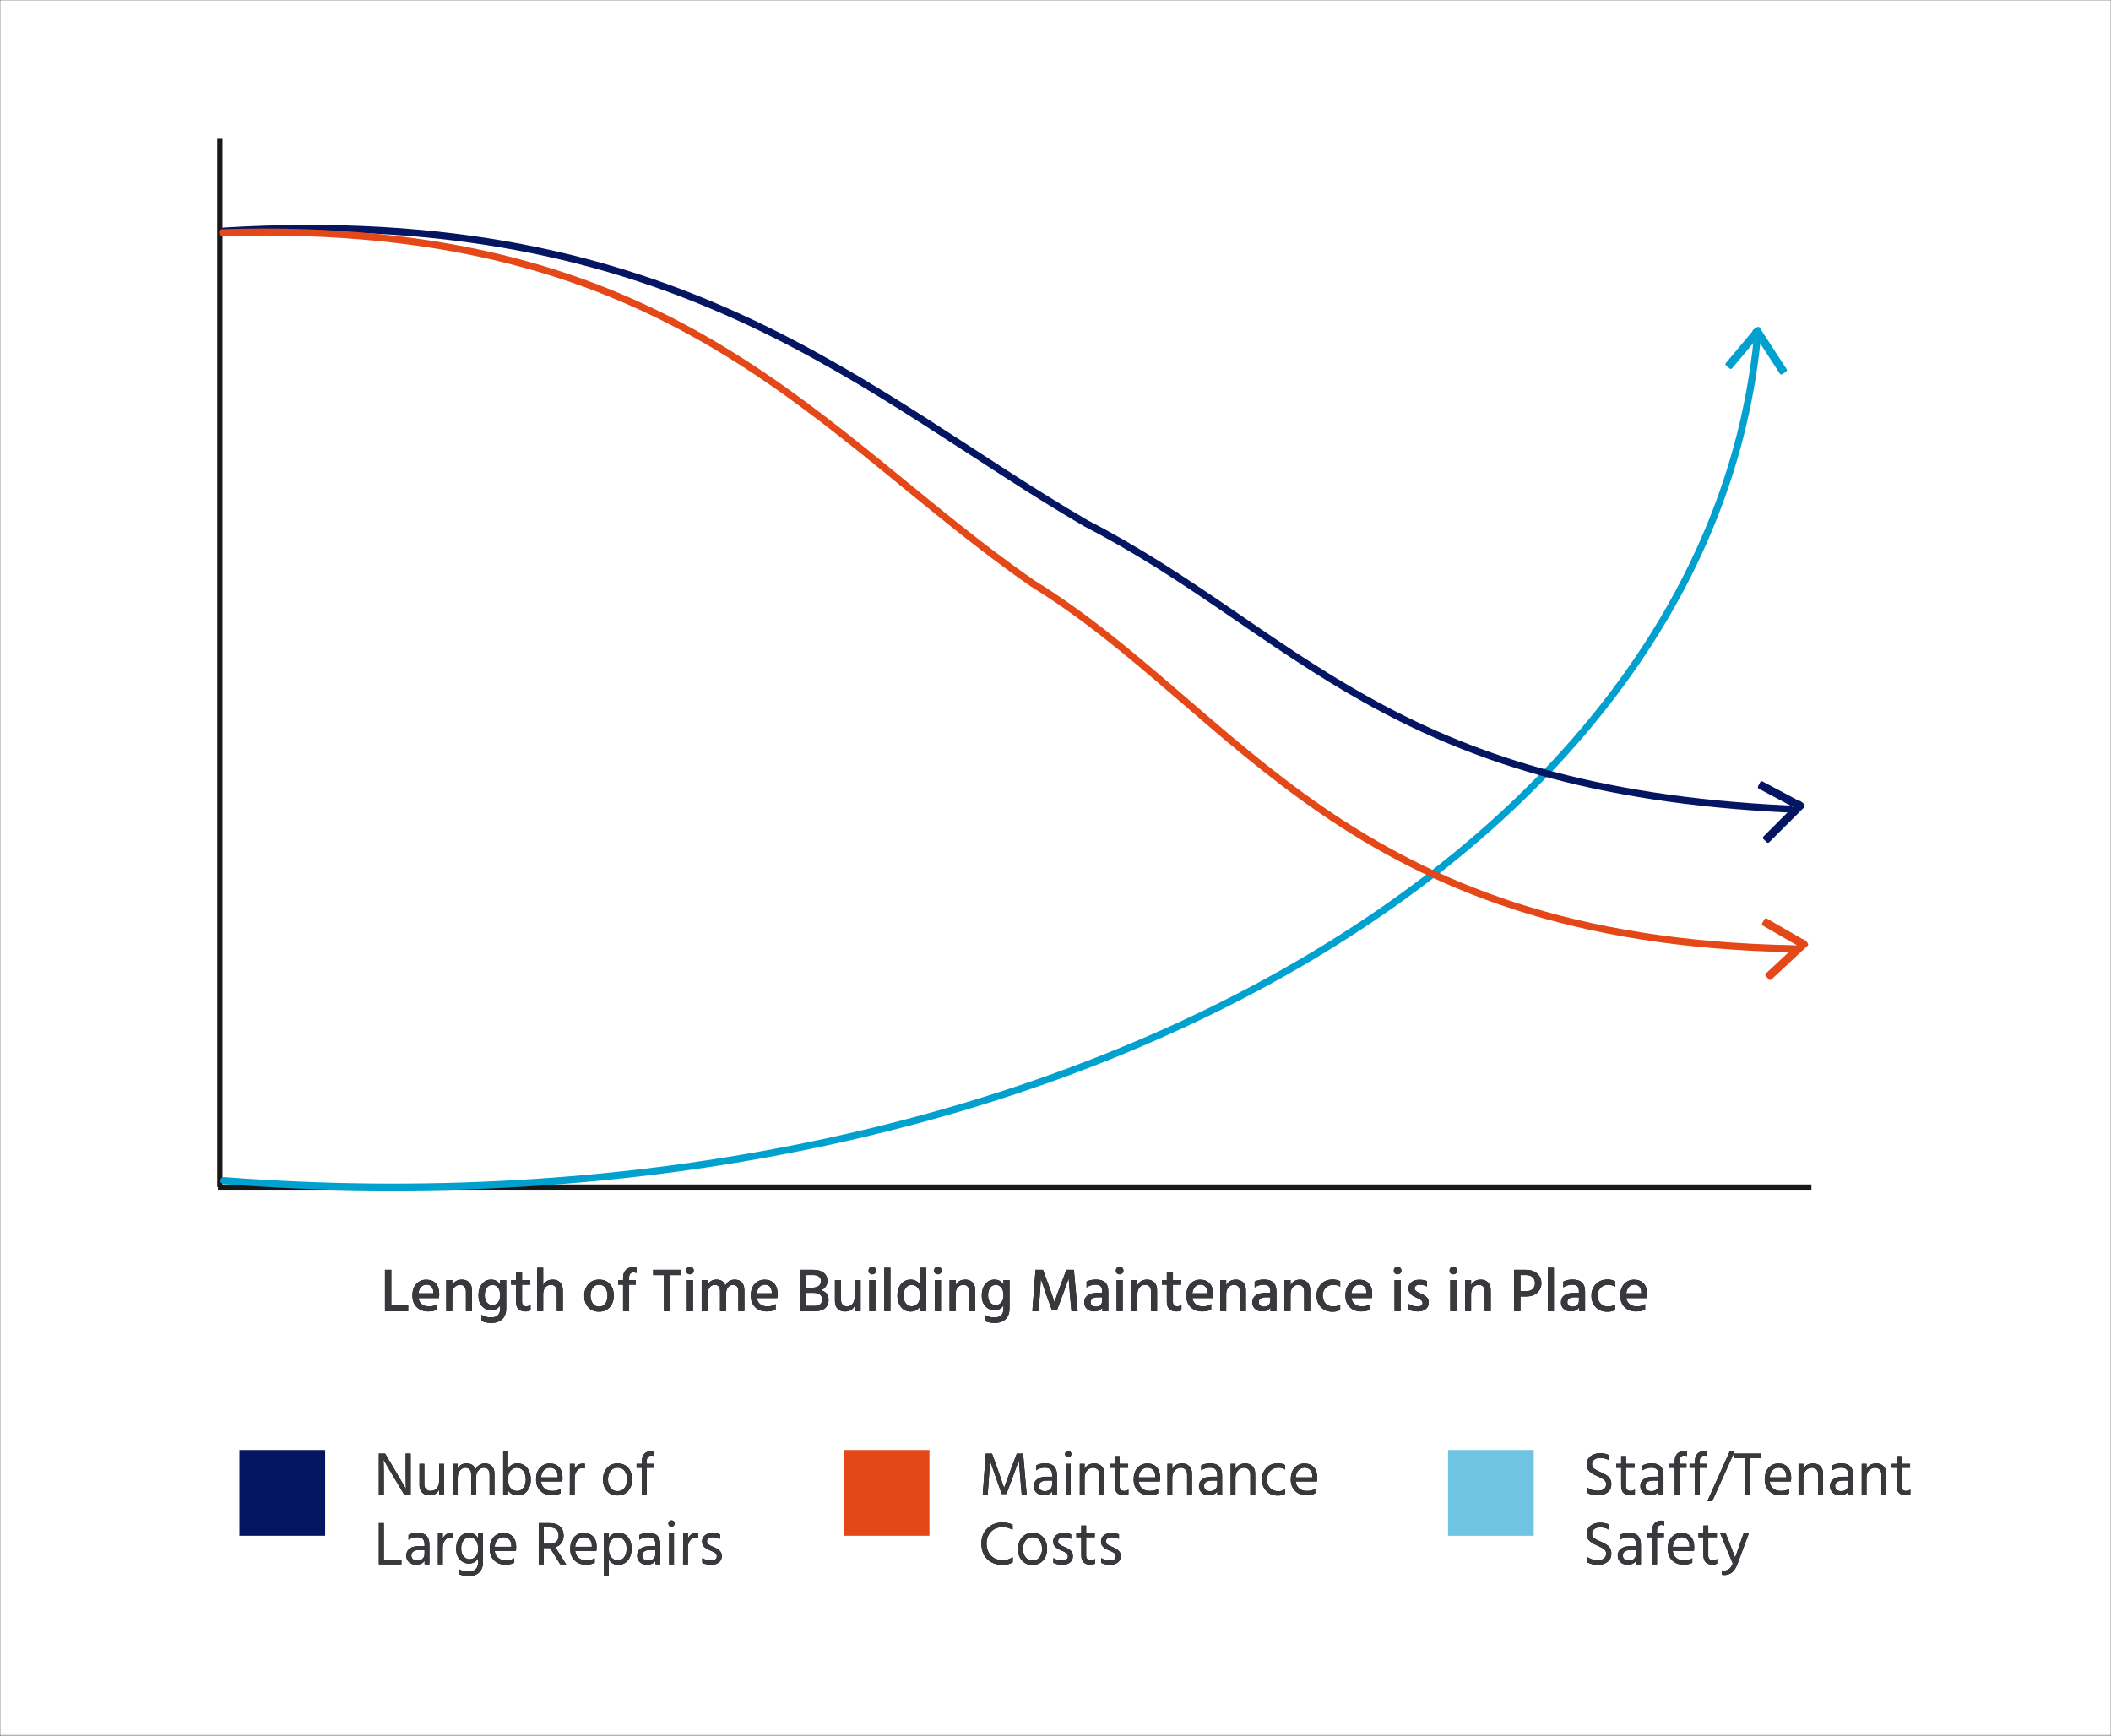 <?xml version="1.0" encoding="UTF-8"?> <svg xmlns="http://www.w3.org/2000/svg" xmlns:xlink="http://www.w3.org/1999/xlink" width="1200px" height="987px" viewBox="0 0 1200 987" version="1.1"><rect x="0" y="0" width="1200" height="987" fill="#333333" stroke="none"/><title>Benefits-of-Building-Maintenance</title><defs><rect id="path-1" x="0" y="0" width="1200" height="986.816"></rect><path d="M13.516,25.275 L13.516,22.105 L3.907,22.105 L3.907,1.8 L0.321,1.8 L0.321,25.275 L13.516,25.275 Z M24.901,25.449 C27.037,25.449 28.754,25.077 30.054,24.334 L30.054,24.334 L30.054,21.269 C28.801,22.152 27.234,22.593 25.354,22.593 C23.729,22.593 22.383,22.186 21.315,21.374 C20.248,20.561 19.598,19.388 19.366,17.856 L19.366,17.856 L30.959,17.856 C31.099,17.067 31.168,16.312 31.168,15.592 C31.168,12.945 30.507,10.919 29.184,9.514 C27.861,8.11 26.073,7.407 23.822,7.407 C21.524,7.407 19.632,8.214 18.147,9.828 C16.661,11.442 15.919,13.665 15.919,16.498 C15.919,19.168 16.731,21.327 18.356,22.976 C19.981,24.624 22.162,25.449 24.901,25.449 Z M27.861,15.174 L19.331,15.174 C19.54,13.572 20.062,12.347 20.897,11.5 C21.733,10.652 22.731,10.228 23.892,10.228 C25.145,10.228 26.108,10.617 26.781,11.395 C27.454,12.173 27.814,13.224 27.861,14.547 L27.861,14.547 L27.861,15.174 Z M38.584,25.275 L38.584,15.697 C38.584,14.002 39.013,12.684 39.872,11.744 C40.731,10.803 41.764,10.333 42.971,10.333 C43.992,10.333 44.81,10.658 45.425,11.308 C46.041,11.958 46.348,12.899 46.348,14.129 L46.348,14.129 L46.348,25.275 L49.76,25.275 L49.76,13.328 C49.76,11.494 49.249,10.043 48.228,8.975 C47.207,7.907 45.826,7.373 44.085,7.373 C41.462,7.373 39.629,8.464 38.584,10.646 L38.584,10.646 L38.584,7.616 L35.172,7.616 L35.172,25.275 L38.584,25.275 Z M60.971,31.996 C63.385,31.996 65.364,31.306 66.907,29.924 C68.451,28.543 69.222,26.494 69.222,23.777 L69.222,23.777 L69.222,7.616 L65.81,7.616 L65.81,10.368 C64.743,8.371 63.037,7.373 60.692,7.373 C58.511,7.373 56.758,8.214 55.435,9.898 C54.112,11.581 53.451,13.723 53.451,16.324 C53.451,19.017 54.159,21.101 55.574,22.575 C56.99,24.05 58.696,24.787 60.692,24.787 C62.967,24.787 64.673,23.835 65.81,21.931 L65.81,21.931 L65.81,23.742 C65.81,27.155 64.081,28.862 60.623,28.862 C58.511,28.862 56.712,28.374 55.226,27.399 L55.226,27.399 L55.226,30.847 C56.781,31.613 58.696,31.996 60.971,31.996 Z M61.319,21.861 C60.159,21.861 59.155,21.385 58.307,20.433 C57.46,19.481 57.037,18.088 57.037,16.254 C57.037,14.489 57.431,13.067 58.22,11.987 C59.01,10.908 60.089,10.368 61.458,10.368 C62.665,10.368 63.692,10.867 64.54,11.865 C65.387,12.864 65.81,14.408 65.81,16.498 C65.81,18.193 65.364,19.51 64.47,20.451 C63.576,21.391 62.526,21.861 61.319,21.861 Z M80.259,25.449 C81.373,25.449 82.313,25.24 83.079,24.822 L83.079,24.822 L83.079,21.757 C82.429,22.268 81.629,22.523 80.677,22.523 C79.052,22.523 78.24,21.676 78.24,19.981 L78.24,19.981 L78.24,10.263 L82.87,10.263 L82.87,7.616 L78.24,7.616 L78.24,3.298 L74.793,3.298 L74.793,7.616 L72.042,7.616 L72.042,10.263 L74.793,10.263 L74.793,19.911 C74.793,23.603 76.615,25.449 80.259,25.449 Z M90.251,25.275 L90.251,15.697 C90.251,13.886 90.698,12.539 91.592,11.656 C92.485,10.774 93.513,10.333 94.673,10.333 C95.671,10.333 96.478,10.664 97.093,11.326 C97.708,11.987 98.015,12.922 98.015,14.129 L98.015,14.129 L98.015,25.275 L101.427,25.275 L101.427,13.433 C101.427,11.529 100.905,10.043 99.861,8.975 C98.816,7.907 97.435,7.373 95.718,7.373 C93.071,7.373 91.249,8.464 90.251,10.646 L90.251,10.646 L90.251,0.651 L86.839,0.651 L86.839,25.275 L90.251,25.275 Z M121.969,25.588 C124.592,25.588 126.652,24.729 128.149,23.011 C129.646,21.292 130.395,19.11 130.395,16.463 C130.395,13.816 129.663,11.639 128.201,9.932 C126.739,8.226 124.661,7.373 121.969,7.373 C119.462,7.373 117.443,8.249 115.911,10.002 C114.379,11.755 113.613,13.955 113.613,16.602 C113.613,19.203 114.356,21.35 115.841,23.045 C117.327,24.74 119.369,25.588 121.969,25.588 Z M121.969,22.697 C120.483,22.697 119.311,22.099 118.453,20.904 C117.594,19.708 117.164,18.239 117.164,16.498 C117.164,14.733 117.582,13.253 118.418,12.057 C119.253,10.861 120.425,10.263 121.934,10.263 C123.605,10.263 124.836,10.85 125.625,12.022 C126.414,13.195 126.808,14.698 126.808,16.533 C126.808,18.32 126.396,19.795 125.572,20.956 C124.748,22.117 123.547,22.697 121.969,22.697 Z M139.099,25.275 L139.099,10.263 L142.824,10.263 L142.824,7.616 L139.099,7.616 L139.099,6.293 C139.099,4.273 139.946,3.263 141.64,3.263 C142.22,3.263 142.777,3.379 143.311,3.611 L143.311,3.611 L143.311,0.616 C142.638,0.43 141.977,0.337 141.327,0.337 C139.54,0.337 138.153,0.865 137.166,1.922 C136.18,2.978 135.687,4.424 135.687,6.258 L135.687,6.258 L135.687,7.616 L132.866,7.616 L132.866,10.263 L135.687,10.263 L135.687,25.275 L139.099,25.275 Z M162.495,25.275 L162.495,4.795 L168.658,4.795 L168.658,1.8 L152.781,1.8 L152.781,4.795 L158.909,4.795 L158.909,25.275 L162.495,25.275 Z M173.671,4.342 C174.275,4.342 174.785,4.133 175.203,3.716 C175.621,3.298 175.83,2.798 175.83,2.218 C175.83,1.614 175.621,1.103 175.203,0.685 C174.785,0.267 174.275,0.058 173.671,0.058 C173.068,0.058 172.563,0.267 172.157,0.685 C171.75,1.103 171.547,1.614 171.547,2.218 C171.547,2.822 171.745,3.332 172.139,3.75 C172.557,4.145 173.068,4.342 173.671,4.342 Z M175.412,25.275 L175.412,7.616 L171.965,7.616 L171.965,25.275 L175.412,25.275 Z M183.768,25.275 L183.768,15.697 C183.768,13.932 184.174,12.597 184.986,11.691 C185.799,10.786 186.704,10.333 187.702,10.333 C189.768,10.333 190.801,11.598 190.801,14.129 L190.801,14.129 L190.801,25.275 L194.213,25.275 L194.213,15.697 C194.213,13.932 194.613,12.597 195.414,11.691 C196.215,10.786 197.126,10.333 198.147,10.333 C200.189,10.333 201.211,11.598 201.211,14.129 L201.211,14.129 L201.211,25.275 L204.623,25.275 L204.623,13.398 C204.623,11.517 204.153,10.043 203.213,8.975 C202.273,7.907 200.897,7.373 199.087,7.373 C197.926,7.373 196.882,7.669 195.954,8.261 C195.025,8.853 194.317,9.694 193.83,10.786 C193.087,8.51 191.393,7.373 188.747,7.373 C186.425,7.373 184.766,8.394 183.768,10.437 L183.768,10.437 L183.768,7.616 L180.356,7.616 L180.356,25.275 L183.768,25.275 Z M217.261,25.449 C219.396,25.449 221.114,25.077 222.414,24.334 L222.414,24.334 L222.414,21.269 C221.16,22.152 219.594,22.593 217.714,22.593 C216.089,22.593 214.743,22.186 213.675,21.374 C212.607,20.561 211.957,19.388 211.725,17.856 L211.725,17.856 L223.319,17.856 C223.458,17.067 223.528,16.312 223.528,15.592 C223.528,12.945 222.866,10.919 221.543,9.514 C220.22,8.11 218.433,7.407 216.182,7.407 C213.884,7.407 211.992,8.214 210.507,9.828 C209.021,11.442 208.278,13.665 208.278,16.498 C208.278,19.168 209.091,21.327 210.716,22.976 C212.34,24.624 214.522,25.449 217.261,25.449 Z M220.22,15.174 L211.69,15.174 C211.899,13.572 212.422,12.347 213.257,11.5 C214.093,10.652 215.091,10.228 216.251,10.228 C217.505,10.228 218.468,10.617 219.141,11.395 C219.814,12.173 220.174,13.224 220.22,14.547 L220.22,14.547 L220.22,15.174 Z M245.253,25.275 C247.551,25.275 249.333,24.688 250.598,23.516 C251.863,22.343 252.495,20.828 252.495,18.971 C252.495,17.368 252.06,16.091 251.189,15.139 C250.319,14.187 249.246,13.595 247.969,13.363 C249.106,13.084 250.041,12.458 250.772,11.482 C251.503,10.507 251.868,9.369 251.868,8.069 C251.868,6.188 251.16,4.673 249.745,3.524 C248.329,2.375 246.391,1.8 243.93,1.8 L243.93,1.8 L236.236,1.8 L236.236,25.275 L245.253,25.275 Z M243.06,11.97 L239.822,11.97 L239.822,4.76 L243.652,4.76 C245.184,4.76 246.327,5.074 247.081,5.701 C247.836,6.328 248.213,7.14 248.213,8.139 C248.213,9.277 247.789,10.199 246.942,10.908 C246.095,11.616 244.801,11.97 243.06,11.97 L243.06,11.97 Z M244.418,22.314 L239.822,22.314 L239.822,14.896 L244.07,14.896 C245.648,14.896 246.837,15.226 247.638,15.888 C248.439,16.55 248.839,17.473 248.839,18.657 C248.839,21.095 247.366,22.314 244.418,22.314 L244.418,22.314 Z M261.791,25.483 C264.53,25.483 266.364,24.404 267.292,22.244 L267.292,22.244 L267.292,25.275 L270.704,25.275 L270.704,7.616 L267.292,7.616 L267.292,17.229 C267.292,18.924 266.892,20.236 266.091,21.165 C265.29,22.093 264.228,22.558 262.905,22.558 C261.861,22.558 261.042,22.239 260.451,21.6 C259.859,20.962 259.563,20.039 259.563,18.831 L259.563,18.831 L259.563,7.616 L256.116,7.616 L256.116,19.667 C256.116,21.478 256.627,22.9 257.648,23.934 C258.669,24.967 260.05,25.483 261.791,25.483 Z M277.354,4.342 C277.957,4.342 278.468,4.133 278.886,3.716 C279.304,3.298 279.513,2.798 279.513,2.218 C279.513,1.614 279.304,1.103 278.886,0.685 C278.468,0.267 277.957,0.058 277.354,0.058 C276.75,0.058 276.246,0.267 275.839,0.685 C275.433,1.103 275.23,1.614 275.23,2.218 C275.23,2.822 275.427,3.332 275.822,3.75 C276.24,4.145 276.75,4.342 277.354,4.342 Z M279.095,25.275 L279.095,7.616 L275.648,7.616 L275.648,25.275 L279.095,25.275 Z M287.625,25.275 L287.625,0.651 L284.178,0.651 L284.178,25.275 L287.625,25.275 Z M299.114,25.518 C301.482,25.518 303.28,24.543 304.511,22.593 L304.511,22.593 L304.511,25.275 L307.957,25.275 L307.957,0.651 L304.511,0.651 L304.511,10.298 C303.257,8.348 301.482,7.373 299.184,7.373 C296.955,7.373 295.133,8.208 293.718,9.88 C292.302,11.552 291.594,13.769 291.594,16.533 C291.594,19.017 292.267,21.136 293.613,22.889 C294.959,24.642 296.793,25.518 299.114,25.518 Z M299.706,22.523 C298.383,22.523 297.286,21.977 296.416,20.886 C295.545,19.795 295.11,18.367 295.11,16.602 C295.11,14.605 295.551,13.067 296.433,11.987 C297.315,10.908 298.441,10.368 299.81,10.368 C301.017,10.368 302.102,10.855 303.066,11.831 C304.029,12.806 304.511,14.303 304.511,16.324 C304.511,18.413 304.046,19.969 303.118,20.991 C302.189,22.012 301.052,22.523 299.706,22.523 Z M314.607,4.342 C315.211,4.342 315.721,4.133 316.139,3.716 C316.557,3.298 316.766,2.798 316.766,2.218 C316.766,1.614 316.557,1.103 316.139,0.685 C315.721,0.267 315.211,0.058 314.607,0.058 C314.004,0.058 313.499,0.267 313.093,0.685 C312.687,1.103 312.483,1.614 312.483,2.218 C312.483,2.822 312.681,3.332 313.075,3.75 C313.493,4.145 314.004,4.342 314.607,4.342 Z M316.348,25.275 L316.348,7.616 L312.901,7.616 L312.901,25.275 L316.348,25.275 Z M324.704,25.275 L324.704,15.697 C324.704,14.002 325.133,12.684 325.992,11.744 C326.851,10.803 327.884,10.333 329.091,10.333 C330.112,10.333 330.93,10.658 331.545,11.308 C332.16,11.958 332.468,12.899 332.468,14.129 L332.468,14.129 L332.468,25.275 L335.88,25.275 L335.88,13.328 C335.88,11.494 335.369,10.043 334.348,8.975 C333.327,7.907 331.946,7.373 330.205,7.373 C327.582,7.373 325.748,8.464 324.704,10.646 L324.704,10.646 L324.704,7.616 L321.292,7.616 L321.292,25.275 L324.704,25.275 Z M347.091,31.996 C349.505,31.996 351.483,31.306 353.027,29.924 C354.571,28.543 355.342,26.494 355.342,23.777 L355.342,23.777 L355.342,7.616 L351.93,7.616 L351.93,10.368 C350.863,8.371 349.157,7.373 346.812,7.373 C344.63,7.373 342.878,8.214 341.555,9.898 C340.232,11.581 339.571,13.723 339.571,16.324 C339.571,19.017 340.278,21.101 341.694,22.575 C343.11,24.05 344.816,24.787 346.812,24.787 C349.087,24.787 350.793,23.835 351.93,21.931 L351.93,21.931 L351.93,23.742 C351.93,27.155 350.201,28.862 346.743,28.862 C344.63,28.862 342.832,28.374 341.346,27.399 L341.346,27.399 L341.346,30.847 C342.901,31.613 344.816,31.996 347.091,31.996 Z M347.439,21.861 C346.278,21.861 345.275,21.385 344.427,20.433 C343.58,19.481 343.157,18.088 343.157,16.254 C343.157,14.489 343.551,13.067 344.34,11.987 C345.13,10.908 346.209,10.368 347.578,10.368 C348.785,10.368 349.812,10.867 350.66,11.865 C351.507,12.864 351.93,14.408 351.93,16.498 C351.93,18.193 351.483,19.51 350.59,20.451 C349.696,21.391 348.646,21.861 347.439,21.861 Z M371.88,25.275 L372.576,16.08 C372.948,10.925 373.133,7.837 373.133,6.815 L373.133,6.815 L376.302,16.08 L379.47,24.822 L382.29,24.822 L385.563,16.08 C386.793,12.759 387.93,9.625 388.975,6.676 L388.975,6.676 L389.706,16.08 L390.542,25.275 L394.093,25.275 L391.934,1.8 L387.687,1.8 L384.414,10.368 C383.137,13.758 381.965,17.032 380.897,20.19 L380.897,20.19 L380.445,18.831 C380.166,17.926 379.748,16.654 379.191,15.017 C378.634,13.38 378.077,11.831 377.52,10.368 L377.52,10.368 L374.387,1.8 L370.139,1.8 L368.329,25.275 L371.88,25.275 Z M403.354,25.414 C405.629,25.414 407.219,24.671 408.124,23.185 L408.124,23.185 L408.124,25.275 L411.501,25.275 L411.501,14.06 C411.501,9.578 409.191,7.338 404.572,7.338 C402.321,7.338 400.511,7.732 399.141,8.522 L399.141,8.522 L399.141,11.831 C400.673,10.786 402.379,10.263 404.259,10.263 C405.605,10.263 406.569,10.571 407.149,11.186 C407.729,11.802 408.019,12.713 408.019,13.92 L408.019,13.92 L408.019,14.93 L405.095,14.93 C402.797,14.93 401.01,15.401 399.733,16.341 C398.456,17.281 397.818,18.599 397.818,20.294 C397.818,21.78 398.323,23.005 399.333,23.968 C400.342,24.932 401.683,25.414 403.354,25.414 Z M404.433,22.732 C403.458,22.732 402.716,22.5 402.205,22.035 C401.694,21.571 401.439,20.933 401.439,20.12 C401.439,19.33 401.77,18.68 402.431,18.169 C403.093,17.659 404.073,17.403 405.373,17.403 L405.373,17.403 L408.019,17.403 L408.019,19.388 C408.019,20.387 407.7,21.194 407.062,21.809 C406.424,22.424 405.547,22.732 404.433,22.732 Z M417.942,4.342 C418.545,4.342 419.056,4.133 419.474,3.716 C419.892,3.298 420.101,2.798 420.101,2.218 C420.101,1.614 419.892,1.103 419.474,0.685 C419.056,0.267 418.545,0.058 417.942,0.058 C417.338,0.058 416.834,0.267 416.427,0.685 C416.021,1.103 415.818,1.614 415.818,2.218 C415.818,2.822 416.015,3.332 416.41,3.75 C416.828,4.145 417.338,4.342 417.942,4.342 Z M419.683,25.275 L419.683,7.616 L416.236,7.616 L416.236,25.275 L419.683,25.275 Z M428.039,25.275 L428.039,15.697 C428.039,14.002 428.468,12.684 429.327,11.744 C430.186,10.803 431.219,10.333 432.425,10.333 C433.447,10.333 434.265,10.658 434.88,11.308 C435.495,11.958 435.803,12.899 435.803,14.129 L435.803,14.129 L435.803,25.275 L439.215,25.275 L439.215,13.328 C439.215,11.494 438.704,10.043 437.683,8.975 C436.661,7.907 435.28,7.373 433.54,7.373 C430.917,7.373 429.083,8.464 428.039,10.646 L428.039,10.646 L428.039,7.616 L424.627,7.616 L424.627,25.275 L428.039,25.275 Z M450.251,25.449 C451.366,25.449 452.306,25.24 453.071,24.822 L453.071,24.822 L453.071,21.757 C452.422,22.268 451.621,22.523 450.669,22.523 C449.044,22.523 448.232,21.676 448.232,19.981 L448.232,19.981 L448.232,10.263 L452.863,10.263 L452.863,7.616 L448.232,7.616 L448.232,3.298 L444.785,3.298 L444.785,7.616 L442.035,7.616 L442.035,10.263 L444.785,10.263 L444.785,19.911 C444.785,23.603 446.607,25.449 450.251,25.449 Z M464.839,25.449 C466.975,25.449 468.692,25.077 469.992,24.334 L469.992,24.334 L469.992,21.269 C468.739,22.152 467.172,22.593 465.292,22.593 C463.667,22.593 462.321,22.186 461.253,21.374 C460.186,20.561 459.536,19.388 459.304,17.856 L459.304,17.856 L470.897,17.856 C471.037,17.067 471.106,16.312 471.106,15.592 C471.106,12.945 470.445,10.919 469.122,9.514 C467.799,8.11 466.012,7.407 463.76,7.407 C461.462,7.407 459.571,8.214 458.085,9.828 C456.6,11.442 455.857,13.665 455.857,16.498 C455.857,19.168 456.669,21.327 458.294,22.976 C459.919,24.624 462.101,25.449 464.839,25.449 Z M467.799,15.174 L459.269,15.174 C459.478,13.572 460,12.347 460.836,11.5 C461.671,10.652 462.669,10.228 463.83,10.228 C465.083,10.228 466.046,10.617 466.719,11.395 C467.393,12.173 467.752,13.224 467.799,14.547 L467.799,14.547 L467.799,15.174 Z M478.522,25.275 L478.522,15.697 C478.522,14.002 478.952,12.684 479.81,11.744 C480.669,10.803 481.702,10.333 482.909,10.333 C483.93,10.333 484.748,10.658 485.364,11.308 C485.979,11.958 486.286,12.899 486.286,14.129 L486.286,14.129 L486.286,25.275 L489.698,25.275 L489.698,13.328 C489.698,11.494 489.188,10.043 488.166,8.975 C487.145,7.907 485.764,7.373 484.023,7.373 C481.4,7.373 479.567,8.464 478.522,10.646 L478.522,10.646 L478.522,7.616 L475.11,7.616 L475.11,25.275 L478.522,25.275 Z M498.924,25.414 C501.199,25.414 502.789,24.671 503.694,23.185 L503.694,23.185 L503.694,25.275 L507.071,25.275 L507.071,14.06 C507.071,9.578 504.762,7.338 500.143,7.338 C497.892,7.338 496.081,7.732 494.712,8.522 L494.712,8.522 L494.712,11.831 C496.244,10.786 497.95,10.263 499.83,10.263 C501.176,10.263 502.139,10.571 502.719,11.186 C503.3,11.802 503.59,12.713 503.59,13.92 L503.59,13.92 L503.59,14.93 L500.665,14.93 C498.367,14.93 496.58,15.401 495.304,16.341 C494.027,17.281 493.389,18.599 493.389,20.294 C493.389,21.78 493.894,23.005 494.903,23.968 C495.913,24.932 497.253,25.414 498.924,25.414 Z M500.004,22.732 C499.029,22.732 498.286,22.5 497.776,22.035 C497.265,21.571 497.01,20.933 497.01,20.12 C497.01,19.33 497.34,18.68 498.002,18.169 C498.663,17.659 499.644,17.403 500.944,17.403 L500.944,17.403 L503.59,17.403 L503.59,19.388 C503.59,20.387 503.271,21.194 502.632,21.809 C501.994,22.424 501.118,22.732 500.004,22.732 Z M515.079,25.275 L515.079,15.697 C515.079,14.002 515.509,12.684 516.367,11.744 C517.226,10.803 518.259,10.333 519.466,10.333 C520.487,10.333 521.306,10.658 521.921,11.308 C522.536,11.958 522.843,12.899 522.843,14.129 L522.843,14.129 L522.843,25.275 L526.255,25.275 L526.255,13.328 C526.255,11.494 525.745,10.043 524.723,8.975 C523.702,7.907 522.321,7.373 520.58,7.373 C517.957,7.373 516.124,8.464 515.079,10.646 L515.079,10.646 L515.079,7.616 L511.667,7.616 L511.667,25.275 L515.079,25.275 Z M538.963,25.623 C540.727,25.623 542.178,25.275 543.315,24.578 L543.315,24.578 L543.315,21.513 C542.108,22.279 540.808,22.662 539.416,22.662 C537.536,22.662 536.073,22.088 535.029,20.938 C533.984,19.789 533.439,18.32 533.393,16.533 C533.393,14.721 533.944,13.235 535.046,12.074 C536.149,10.913 537.617,10.333 539.451,10.333 C540.89,10.333 542.178,10.693 543.315,11.413 L543.315,11.413 L543.315,8.278 C542.039,7.628 540.634,7.303 539.102,7.303 C536.271,7.303 534.025,8.203 532.366,10.002 C530.706,11.802 529.876,13.967 529.876,16.498 C529.876,19.098 530.7,21.269 532.348,23.011 C533.996,24.752 536.201,25.623 538.963,25.623 Z M555.257,25.449 C557.393,25.449 559.11,25.077 560.41,24.334 L560.41,24.334 L560.41,21.269 C559.157,22.152 557.59,22.593 555.71,22.593 C554.085,22.593 552.739,22.186 551.671,21.374 C550.603,20.561 549.954,19.388 549.721,17.856 L549.721,17.856 L561.315,17.856 C561.454,17.067 561.524,16.312 561.524,15.592 C561.524,12.945 560.863,10.919 559.54,9.514 C558.217,8.11 556.429,7.407 554.178,7.407 C551.88,7.407 549.988,8.214 548.503,9.828 C547.017,11.442 546.275,13.665 546.275,16.498 C546.275,19.168 547.087,21.327 548.712,22.976 C550.336,24.624 552.518,25.449 555.257,25.449 Z M558.217,15.174 L549.687,15.174 C549.895,13.572 550.418,12.347 551.253,11.5 C552.089,10.652 553.087,10.228 554.248,10.228 C555.501,10.228 556.464,10.617 557.137,11.395 C557.81,12.173 558.17,13.224 558.217,14.547 L558.217,14.547 L558.217,15.174 Z M575.938,4.342 C576.542,4.342 577.052,4.133 577.47,3.716 C577.888,3.298 578.097,2.798 578.097,2.218 C578.097,1.614 577.888,1.103 577.47,0.685 C577.052,0.267 576.542,0.058 575.938,0.058 C575.335,0.058 574.83,0.267 574.424,0.685 C574.017,1.103 573.814,1.614 573.814,2.218 C573.814,2.822 574.012,3.332 574.406,3.75 C574.824,4.145 575.335,4.342 575.938,4.342 Z M577.679,25.275 L577.679,7.616 L574.232,7.616 L574.232,25.275 L577.679,25.275 Z M587.462,25.449 C589.366,25.449 590.874,25.002 591.988,24.108 C593.102,23.214 593.66,21.977 593.66,20.398 C593.66,19.145 593.271,18.14 592.493,17.386 C591.716,16.631 590.642,15.952 589.273,15.348 C589.157,15.302 588.954,15.215 588.663,15.087 L588.462,14.998 C588.277,14.915 588.141,14.852 588.054,14.808 C587.938,14.75 587.758,14.663 587.514,14.547 C587.271,14.431 587.097,14.332 586.992,14.251 C586.888,14.17 586.743,14.071 586.557,13.955 C586.371,13.839 586.238,13.729 586.157,13.624 C586.075,13.52 585.988,13.392 585.895,13.241 C585.803,13.09 585.739,12.939 585.704,12.788 C585.669,12.637 585.652,12.481 585.652,12.318 C585.652,11.715 585.89,11.227 586.366,10.855 C586.841,10.484 587.485,10.298 588.298,10.298 C590.085,10.298 591.547,10.635 592.685,11.308 L592.685,11.308 L592.685,8.208 C591.617,7.698 590.131,7.442 588.228,7.442 C586.487,7.442 585.037,7.883 583.876,8.766 C582.716,9.648 582.135,10.867 582.135,12.423 C582.135,14.629 583.516,16.3 586.278,17.438 C587.253,17.856 587.944,18.164 588.35,18.361 C588.756,18.558 589.157,18.86 589.551,19.267 C589.946,19.673 590.143,20.131 590.143,20.642 C590.143,21.246 589.894,21.734 589.395,22.105 C588.895,22.477 588.193,22.662 587.288,22.662 C585.547,22.662 583.865,22.163 582.24,21.165 L582.24,21.165 L582.24,24.404 C583.632,25.1 585.373,25.449 587.462,25.449 Z M607.621,4.342 C608.224,4.342 608.735,4.133 609.153,3.716 C609.571,3.298 609.779,2.798 609.779,2.218 C609.779,1.614 609.571,1.103 609.153,0.685 C608.735,0.267 608.224,0.058 607.621,0.058 C607.017,0.058 606.513,0.267 606.106,0.685 C605.7,1.103 605.497,1.614 605.497,2.218 C605.497,2.822 605.694,3.332 606.089,3.75 C606.507,4.145 607.017,4.342 607.621,4.342 Z M609.362,25.275 L609.362,7.616 L605.915,7.616 L605.915,25.275 L609.362,25.275 Z M617.718,25.275 L617.718,15.697 C617.718,14.002 618.147,12.684 619.006,11.744 C619.865,10.803 620.897,10.333 622.104,10.333 C623.126,10.333 623.944,10.658 624.559,11.308 C625.174,11.958 625.482,12.899 625.482,14.129 L625.482,14.129 L625.482,25.275 L628.894,25.275 L628.894,13.328 C628.894,11.494 628.383,10.043 627.362,8.975 C626.34,7.907 624.959,7.373 623.219,7.373 C620.596,7.373 618.762,8.464 617.718,10.646 L617.718,10.646 L617.718,7.616 L614.306,7.616 L614.306,25.275 L617.718,25.275 Z M645.779,25.275 L645.779,16.95 L649.122,16.95 C651.652,16.95 653.712,16.254 655.302,14.861 C656.892,13.468 657.687,11.656 657.687,9.427 C657.687,7.198 656.897,5.37 655.319,3.942 C653.741,2.514 651.605,1.8 648.913,1.8 L648.913,1.8 L642.193,1.8 L642.193,25.275 L645.779,25.275 Z M648.843,13.99 L645.779,13.99 L645.779,4.76 L648.774,4.76 C650.491,4.76 651.803,5.178 652.708,6.014 C653.613,6.85 654.066,7.988 654.066,9.427 C654.066,10.797 653.619,11.9 652.725,12.736 C651.832,13.572 650.538,13.99 648.843,13.99 L648.843,13.99 Z M664.789,25.275 L664.789,0.651 L661.342,0.651 L661.342,25.275 L664.789,25.275 Z M674.364,25.414 C676.638,25.414 678.228,24.671 679.133,23.185 L679.133,23.185 L679.133,25.275 L682.511,25.275 L682.511,14.06 C682.511,9.578 680.201,7.338 675.582,7.338 C673.331,7.338 671.52,7.732 670.151,8.522 L670.151,8.522 L670.151,11.831 C671.683,10.786 673.389,10.263 675.269,10.263 C676.615,10.263 677.578,10.571 678.159,11.186 C678.739,11.802 679.029,12.713 679.029,13.92 L679.029,13.92 L679.029,14.93 L676.104,14.93 C673.807,14.93 672.019,15.401 670.743,16.341 C669.466,17.281 668.828,18.599 668.828,20.294 C668.828,21.78 669.333,23.005 670.342,23.968 C671.352,24.932 672.692,25.414 674.364,25.414 Z M675.443,22.732 C674.468,22.732 673.725,22.5 673.215,22.035 C672.704,21.571 672.449,20.933 672.449,20.12 C672.449,19.33 672.779,18.68 673.441,18.169 C674.102,17.659 675.083,17.403 676.383,17.403 L676.383,17.403 L679.029,17.403 L679.029,19.388 C679.029,20.387 678.71,21.194 678.071,21.809 C677.433,22.424 676.557,22.732 675.443,22.732 Z M695.219,25.623 C696.983,25.623 698.433,25.275 699.571,24.578 L699.571,24.578 L699.571,21.513 C698.364,22.279 697.064,22.662 695.671,22.662 C693.791,22.662 692.329,22.088 691.284,20.938 C690.24,19.789 689.694,18.32 689.648,16.533 C689.648,14.721 690.199,13.235 691.302,12.074 C692.404,10.913 693.872,10.333 695.706,10.333 C697.145,10.333 698.433,10.693 699.571,11.413 L699.571,11.413 L699.571,8.278 C698.294,7.628 696.89,7.303 695.358,7.303 C692.526,7.303 690.28,8.203 688.621,10.002 C686.961,11.802 686.131,13.967 686.131,16.498 C686.131,19.098 686.955,21.269 688.603,23.011 C690.251,24.752 692.456,25.623 695.219,25.623 Z M711.513,25.449 C713.648,25.449 715.366,25.077 716.665,24.334 L716.665,24.334 L716.665,21.269 C715.412,22.152 713.845,22.593 711.965,22.593 C710.34,22.593 708.994,22.186 707.926,21.374 C706.859,20.561 706.209,19.388 705.977,17.856 L705.977,17.856 L717.571,17.856 C717.71,17.067 717.779,16.312 717.779,15.592 C717.779,12.945 717.118,10.919 715.795,9.514 C714.472,8.11 712.685,7.407 710.433,7.407 C708.135,7.407 706.244,8.214 704.758,9.828 C703.273,11.442 702.53,13.665 702.53,16.498 C702.53,19.168 703.342,21.327 704.967,22.976 C706.592,24.624 708.774,25.449 711.513,25.449 Z M714.472,15.174 L705.942,15.174 C706.151,13.572 706.673,12.347 707.509,11.5 C708.344,10.652 709.342,10.228 710.503,10.228 C711.756,10.228 712.719,10.617 713.393,11.395 C714.066,12.173 714.425,13.224 714.472,14.547 L714.472,14.547 L714.472,15.174 Z" id="path-3"></path><path d="M3.747,25.541 L3.747,15.65 C3.747,11.261 3.689,7.86 3.572,5.445 L3.572,5.445 L4.164,6.525 C4.582,7.268 5.29,8.492 6.288,10.199 C7.286,11.906 8.377,13.746 9.561,15.719 L9.561,15.719 L15.445,25.541 L18.996,25.541 L18.996,2.067 L16.176,2.067 L16.177,12.879 C16.182,16.943 16.229,20.026 16.315,22.128 L16.315,22.128 L10.362,11.958 L4.478,2.067 L0.926,2.067 L0.926,25.541 L3.747,25.541 Z M29.65,25.75 C32.412,25.75 34.257,24.659 35.186,22.476 L35.186,22.476 L35.186,25.541 L37.936,25.541 L37.936,7.883 L35.186,7.883 L35.186,17.6 C35.186,19.342 34.75,20.723 33.88,21.745 C33.01,22.766 31.843,23.277 30.381,23.277 C29.267,23.277 28.385,22.941 27.735,22.267 C27.085,21.594 26.76,20.619 26.76,19.342 L26.76,19.342 L26.76,7.883 L24.01,7.883 L24.01,20.038 C24.01,21.78 24.514,23.167 25.524,24.2 C26.534,25.233 27.909,25.75 29.65,25.75 Z M45.735,25.541 L45.735,15.894 C45.735,14.059 46.176,12.637 47.058,11.627 C47.94,10.617 48.938,10.112 50.052,10.112 C52.304,10.112 53.429,11.447 53.429,14.117 L53.429,14.117 L53.429,25.541 L56.18,25.541 L56.18,15.894 C56.18,14.059 56.621,12.637 57.503,11.627 C58.385,10.617 59.383,10.112 60.497,10.112 C62.749,10.112 63.874,11.447 63.874,14.117 L63.874,14.117 L63.874,25.541 L66.625,25.541 L66.625,13.421 C66.625,11.656 66.161,10.251 65.232,9.206 C64.304,8.162 62.923,7.639 61.089,7.639 C59.952,7.639 58.925,7.935 58.008,8.527 C57.091,9.119 56.377,9.973 55.867,11.087 C55.147,8.788 53.429,7.639 50.714,7.639 C48.369,7.639 46.71,8.672 45.735,10.739 L45.735,10.739 L45.735,7.883 L43.019,7.883 L43.019,25.541 L45.735,25.541 Z M79.785,25.82 C82.13,25.82 83.969,24.949 85.304,23.208 C86.638,21.466 87.306,19.353 87.306,16.869 C87.306,14.106 86.598,11.871 85.182,10.164 C83.766,8.458 81.944,7.604 79.716,7.604 C77.418,7.604 75.631,8.579 74.354,10.53 L74.354,10.53 L74.354,0.917 L71.603,0.917 L71.603,25.541 L74.354,25.541 L74.354,22.929 C75.607,24.856 77.418,25.82 79.785,25.82 Z M79.542,23.312 C78.102,23.312 76.878,22.778 75.868,21.71 C74.859,20.642 74.354,18.935 74.354,16.59 C74.354,14.361 74.876,12.724 75.921,11.679 C76.965,10.634 78.114,10.112 79.367,10.112 C80.83,10.112 82.043,10.698 83.006,11.871 C83.969,13.043 84.451,14.721 84.451,16.904 C84.451,18.808 83.986,20.352 83.058,21.536 C82.13,22.72 80.957,23.312 79.542,23.312 Z M99.213,25.715 C101.186,25.715 102.857,25.355 104.226,24.636 L104.226,24.636 L104.226,22.058 C103.043,22.871 101.464,23.277 99.491,23.277 C97.681,23.277 96.219,22.813 95.104,21.884 C93.99,20.955 93.329,19.62 93.12,17.879 L93.12,17.879 L105.166,17.879 C105.282,17.252 105.34,16.567 105.34,15.824 C105.34,13.223 104.69,11.215 103.391,9.798 C102.091,8.382 100.338,7.674 98.133,7.674 C95.836,7.674 93.955,8.487 92.493,10.112 C91.031,11.737 90.3,13.955 90.3,16.764 C90.3,19.458 91.118,21.623 92.754,23.26 C94.391,24.897 96.543,25.715 99.213,25.715 Z M102.59,15.58 L93.12,15.58 C93.282,13.815 93.828,12.457 94.756,11.505 C95.685,10.553 96.81,10.077 98.133,10.077 C99.526,10.077 100.617,10.512 101.406,11.383 C102.195,12.254 102.59,13.421 102.59,14.884 L102.59,14.884 L102.59,15.58 Z M112.234,25.541 L112.234,15.894 C112.234,14.408 112.64,13.096 113.453,11.958 C114.265,10.82 115.286,10.251 116.516,10.251 C117.027,10.251 117.526,10.333 118.014,10.495 L118.014,10.495 L118.014,7.778 C117.781,7.732 117.456,7.709 117.039,7.709 C114.764,7.709 113.162,8.8 112.234,10.983 L112.234,10.983 L112.234,7.883 L109.518,7.883 L109.484,25.541 L112.234,25.541 Z M136.536,25.855 C139.135,25.855 141.178,24.995 142.663,23.277 C144.149,21.559 144.892,19.388 144.892,16.764 C144.892,14.117 144.166,11.935 142.716,10.216 C141.265,8.498 139.205,7.639 136.536,7.639 C134.099,7.639 132.12,8.516 130.6,10.269 C129.079,12.022 128.319,14.21 128.319,16.834 C128.319,19.434 129.056,21.588 130.53,23.295 C132.004,25.001 134.006,25.855 136.536,25.855 Z M136.536,23.417 C134.911,23.417 133.611,22.772 132.636,21.484 C131.661,20.195 131.174,18.633 131.174,16.799 C131.174,14.918 131.65,13.328 132.602,12.028 C133.553,10.727 134.865,10.077 136.536,10.077 C138.393,10.077 139.774,10.71 140.679,11.975 C141.584,13.241 142.037,14.849 142.037,16.799 C142.037,18.68 141.561,20.253 140.609,21.518 C139.658,22.784 138.3,23.417 136.536,23.417 Z M153.213,25.541 L153.213,10.112 L157.112,10.112 L157.112,7.883 L153.213,7.883 L153.213,6.281 C153.213,5.213 153.451,4.423 153.926,3.912 C154.402,3.402 155.012,3.146 155.754,3.146 C156.265,3.146 156.799,3.239 157.356,3.425 L157.356,3.425 L157.356,0.917 C156.776,0.755 156.207,0.673 155.65,0.673 C154.025,0.673 152.754,1.173 151.837,2.171 C150.921,3.169 150.462,4.528 150.462,6.246 L150.462,6.246 L150.462,7.883 L147.433,7.883 L147.433,10.112 L150.462,10.112 L150.462,25.541 L153.213,25.541 Z" id="path-4"></path><path d="M13.739,65.014 L13.739,62.471 L3.747,62.471 L3.747,41.539 L0.926,41.539 L0.926,65.014 L13.739,65.014 Z M21.99,65.188 C24.381,65.188 26.029,64.433 26.934,62.924 L26.934,62.924 L26.934,65.014 L29.65,65.014 L29.65,53.834 C29.65,49.329 27.433,47.077 23,47.077 C20.841,47.077 19.101,47.483 17.778,48.296 L17.778,48.296 L17.778,51.047 C19.24,50.049 20.911,49.55 22.791,49.55 C24.277,49.55 25.333,49.904 25.959,50.612 C26.586,51.32 26.899,52.371 26.899,53.764 L26.899,53.764 L26.899,54.67 L23.696,54.67 C21.468,54.67 19.71,55.14 18.422,56.08 C17.133,57.021 16.489,58.338 16.489,60.033 C16.489,61.519 16.994,62.75 18.004,63.725 C19.014,64.7 20.342,65.188 21.99,65.188 Z M22.791,62.889 C21.677,62.889 20.83,62.616 20.249,62.071 C19.669,61.525 19.379,60.811 19.379,59.929 C19.379,59.046 19.75,58.315 20.493,57.735 C21.236,57.154 22.35,56.864 23.836,56.864 L23.836,56.864 L26.899,56.864 L26.899,59.128 C26.899,60.219 26.528,61.119 25.785,61.827 C25.043,62.535 24.044,62.889 22.791,62.889 Z M37.24,65.014 L37.24,55.366 C37.24,53.88 37.646,52.568 38.458,51.431 C39.271,50.293 40.292,49.724 41.522,49.724 C42.033,49.724 42.532,49.805 43.019,49.968 L43.019,49.968 L43.019,47.251 C42.787,47.205 42.462,47.181 42.044,47.181 C39.77,47.181 38.168,48.273 37.24,50.455 L37.24,50.455 L37.24,47.356 L34.524,47.356 L34.489,65.014 L37.24,65.014 Z M52.141,71.701 C54.485,71.701 56.4,71.022 57.886,69.663 C59.371,68.305 60.114,66.279 60.114,63.586 L60.114,63.586 L60.114,47.356 L57.364,47.356 L57.364,50.281 C56.226,48.168 54.451,47.112 52.037,47.112 C49.901,47.112 48.172,47.959 46.849,49.654 C45.526,51.349 44.865,53.509 44.865,56.132 C44.865,58.779 45.578,60.846 47.006,62.332 C48.433,63.818 50.157,64.561 52.176,64.561 C54.474,64.561 56.203,63.563 57.364,61.566 L57.364,61.566 L57.364,63.551 C57.364,65.478 56.876,66.894 55.901,67.8 C54.926,68.706 53.592,69.158 51.897,69.158 C49.901,69.158 48.161,68.729 46.675,67.87 L46.675,67.87 L46.675,70.621 C48.184,71.341 50.006,71.701 52.141,71.701 Z M52.489,62.123 C51.259,62.123 50.157,61.606 49.182,60.573 C48.207,59.54 47.72,58.036 47.72,56.063 C47.72,54.136 48.161,52.574 49.043,51.378 C49.925,50.182 51.12,49.585 52.629,49.585 C53.882,49.585 54.984,50.13 55.936,51.222 C56.888,52.313 57.364,53.985 57.364,56.237 C57.364,58.187 56.87,59.656 55.884,60.643 C54.897,61.63 53.766,62.123 52.489,62.123 Z M72.857,65.188 C74.83,65.188 76.501,64.828 77.87,64.108 L77.87,64.108 L77.87,61.531 C76.687,62.344 75.108,62.75 73.135,62.75 C71.325,62.75 69.863,62.285 68.749,61.357 C67.634,60.428 66.973,59.093 66.764,57.351 L66.764,57.351 L78.81,57.351 C78.926,56.724 78.984,56.04 78.984,55.297 C78.984,52.696 78.335,50.687 77.035,49.271 C75.735,47.855 73.983,47.147 71.778,47.147 C69.48,47.147 67.6,47.959 66.137,49.585 C64.675,51.21 63.944,53.427 63.944,56.237 C63.944,58.93 64.762,61.095 66.398,62.732 C68.035,64.369 70.188,65.188 72.857,65.188 Z M76.234,55.053 L66.764,55.053 C66.926,53.288 67.472,51.93 68.4,50.978 C69.329,50.026 70.455,49.55 71.778,49.55 C73.17,49.55 74.261,49.985 75.05,50.856 C75.839,51.727 76.234,52.893 76.234,54.356 L76.234,54.356 L76.234,55.053 Z M94.617,65.014 L94.617,55.749 L98.273,55.749 L104.017,65.014 L107.395,65.014 L101.232,55.297 C102.718,54.832 103.867,54.031 104.679,52.893 C105.491,51.756 105.921,50.374 105.967,48.749 C105.967,46.496 105.265,44.732 103.861,43.455 C102.456,42.178 100.396,41.539 97.681,41.539 L97.681,41.539 L91.797,41.539 L91.797,65.014 L94.617,65.014 Z M98.168,53.346 L94.617,53.346 L94.617,43.977 L97.855,43.977 C101.36,43.977 103.112,45.544 103.112,48.679 C103.112,50.049 102.689,51.169 101.841,52.04 C100.994,52.911 99.77,53.346 98.168,53.346 L98.168,53.346 Z M118.605,65.188 C120.578,65.188 122.249,64.828 123.619,64.108 L123.619,64.108 L123.619,61.531 C122.435,62.344 120.857,62.75 118.884,62.75 C117.073,62.75 115.611,62.285 114.497,61.357 C113.383,60.428 112.721,59.093 112.513,57.351 L112.513,57.351 L124.559,57.351 C124.675,56.724 124.733,56.04 124.733,55.297 C124.733,52.696 124.083,50.687 122.783,49.271 C121.484,47.855 119.731,47.147 117.526,47.147 C115.228,47.147 113.348,47.959 111.886,49.585 C110.424,51.21 109.692,53.427 109.692,56.237 C109.692,58.93 110.511,61.095 112.147,62.732 C113.783,64.369 115.936,65.188 118.605,65.188 Z M121.983,55.053 L112.513,55.053 C112.675,53.288 113.22,51.93 114.149,50.978 C115.077,50.026 116.203,49.55 117.526,49.55 C118.919,49.55 120.01,49.985 120.799,50.856 C121.588,51.727 121.983,52.893 121.983,54.356 L121.983,54.356 L121.983,55.053 Z M131.627,71.875 L131.627,62.332 C132.903,64.306 134.702,65.292 137.023,65.292 C139.275,65.292 141.102,64.427 142.507,62.698 C143.911,60.968 144.613,58.745 144.613,56.028 C144.613,53.474 143.946,51.343 142.611,49.637 C141.277,47.93 139.437,47.077 137.093,47.077 C134.679,47.077 132.857,48.064 131.627,50.037 L131.627,50.037 L131.627,47.356 L128.911,47.356 L128.911,71.875 L131.627,71.875 Z M136.675,62.785 C135.398,62.785 134.238,62.251 133.193,61.183 C132.149,60.114 131.627,58.454 131.627,56.202 C131.627,53.857 132.143,52.168 133.176,51.134 C134.209,50.101 135.433,49.585 136.849,49.585 C138.265,49.585 139.437,50.177 140.366,51.361 C141.294,52.545 141.758,54.101 141.758,56.028 C141.758,58.187 141.282,59.853 140.331,61.026 C139.379,62.198 138.161,62.785 136.675,62.785 Z M153.248,65.188 C155.638,65.188 157.286,64.433 158.191,62.924 L158.191,62.924 L158.191,65.014 L160.907,65.014 L160.907,53.834 C160.907,49.329 158.69,47.077 154.257,47.077 C152.099,47.077 150.358,47.483 149.035,48.296 L149.035,48.296 L149.035,51.047 C150.497,50.049 152.168,49.55 154.048,49.55 C155.534,49.55 156.59,49.904 157.217,50.612 C157.843,51.32 158.157,52.371 158.157,53.764 L158.157,53.764 L158.157,54.67 L154.954,54.67 C152.725,54.67 150.967,55.14 149.679,56.08 C148.391,57.021 147.747,58.338 147.747,60.033 C147.747,61.519 148.251,62.75 149.261,63.725 C150.271,64.7 151.6,65.188 153.248,65.188 Z M154.048,62.889 C152.934,62.889 152.087,62.616 151.507,62.071 C150.926,61.525 150.636,60.811 150.636,59.929 C150.636,59.046 151.008,58.315 151.75,57.735 C152.493,57.154 153.607,56.864 155.093,56.864 L155.093,56.864 L158.157,56.864 L158.157,59.128 C158.157,60.219 157.785,61.119 157.043,61.827 C156.3,62.535 155.302,62.889 154.048,62.889 Z M167.278,43.594 C167.789,43.594 168.219,43.426 168.567,43.089 C168.915,42.752 169.089,42.329 169.089,41.818 C169.089,41.307 168.915,40.877 168.567,40.529 C168.219,40.181 167.789,40.007 167.278,40.007 C166.768,40.007 166.344,40.181 166.008,40.529 C165.671,40.877 165.503,41.307 165.503,41.818 C165.503,42.329 165.665,42.758 165.99,43.106 C166.338,43.431 166.768,43.594 167.278,43.594 Z M168.671,65.014 L168.671,47.356 L165.921,47.356 L165.921,65.014 L168.671,65.014 Z M176.609,65.014 L176.609,55.366 C176.609,53.88 177.015,52.568 177.828,51.431 C178.64,50.293 179.661,49.724 180.892,49.724 C181.402,49.724 181.901,49.805 182.389,49.968 L182.389,49.968 L182.389,47.251 C182.157,47.205 181.832,47.181 181.414,47.181 C179.139,47.181 177.538,48.273 176.609,50.455 L176.609,50.455 L176.609,47.356 L173.894,47.356 L173.859,65.014 L176.609,65.014 Z M189.944,65.223 C191.778,65.223 193.222,64.782 194.278,63.899 C195.335,63.017 195.863,61.821 195.863,60.312 C195.863,59.012 195.445,57.978 194.609,57.212 C193.774,56.446 192.613,55.761 191.128,55.157 C190.385,54.832 189.903,54.617 189.683,54.513 C189.462,54.408 189.114,54.205 188.638,53.903 C188.162,53.602 187.843,53.294 187.681,52.98 C187.518,52.667 187.437,52.301 187.437,51.883 C187.437,51.21 187.71,50.658 188.255,50.229 C188.801,49.799 189.538,49.585 190.466,49.585 C192.323,49.585 193.785,49.91 194.853,50.56 L194.853,50.56 L194.853,47.948 C193.739,47.437 192.265,47.181 190.431,47.181 C188.783,47.181 187.408,47.617 186.306,48.487 C185.203,49.358 184.652,50.525 184.652,51.988 C184.652,53.288 185.052,54.321 185.853,55.088 C186.654,55.854 187.716,56.492 189.039,57.003 C190.478,57.584 191.505,58.106 192.12,58.57 C192.735,59.035 193.043,59.685 193.043,60.521 C193.043,61.241 192.764,61.809 192.207,62.227 C191.65,62.645 190.837,62.854 189.77,62.854 C187.983,62.854 186.311,62.39 184.756,61.461 L184.756,61.461 L184.756,64.143 C186.079,64.863 187.808,65.223 189.944,65.223 Z" id="path-5"></path><path d="M3.916,25.541 L4.578,16.277 C5.019,10.379 5.239,6.977 5.239,6.072 L5.239,6.072 L8.791,16.277 L11.889,25.019 L14.57,25.019 L17.843,16.277 C19.143,12.771 20.408,9.299 21.638,5.863 L21.638,5.863 L22.474,16.277 L23.274,25.541 L26.094,25.541 L24.04,2.067 L20.454,2.067 L17.216,10.634 C15.916,14.117 14.593,17.763 13.247,21.571 L13.247,21.571 L9.487,10.634 L6.388,2.067 L2.802,2.067 L1.096,25.541 L3.916,25.541 Z M35.634,25.715 C38.025,25.715 39.673,24.961 40.578,23.451 L40.578,23.451 L40.578,25.541 L43.294,25.541 L43.294,14.361 C43.294,9.857 41.077,7.604 36.644,7.604 C34.485,7.604 32.744,8.011 31.421,8.823 L31.421,8.823 L31.421,11.575 C32.884,10.576 34.555,10.077 36.435,10.077 C37.92,10.077 38.976,10.431 39.603,11.139 C40.23,11.848 40.543,12.898 40.543,14.291 L40.543,14.291 L40.543,15.197 L37.34,15.197 C35.112,15.197 33.354,15.667 32.065,16.608 C30.777,17.548 30.133,18.866 30.133,20.561 C30.133,22.047 30.638,23.277 31.648,24.252 C32.657,25.228 33.986,25.715 35.634,25.715 Z M36.435,23.417 C35.321,23.417 34.474,23.144 33.893,22.598 C33.313,22.052 33.023,21.338 33.023,20.456 C33.023,19.574 33.394,18.842 34.137,18.262 C34.88,17.681 35.994,17.391 37.479,17.391 L37.479,17.391 L40.543,17.391 L40.543,19.655 C40.543,20.746 40.172,21.646 39.429,22.354 C38.686,23.062 37.688,23.417 36.435,23.417 Z M49.665,4.121 C50.176,4.121 50.605,3.953 50.953,3.616 C51.301,3.28 51.475,2.856 51.475,2.345 C51.475,1.834 51.301,1.405 50.953,1.056 C50.605,0.708 50.176,0.534 49.665,0.534 C49.154,0.534 48.731,0.708 48.394,1.056 C48.058,1.405 47.889,1.834 47.889,2.345 C47.889,2.856 48.052,3.286 48.377,3.634 C48.725,3.959 49.154,4.121 49.665,4.121 Z M51.058,25.541 L51.058,7.883 L48.307,7.883 L48.307,25.541 L51.058,25.541 Z M58.996,25.541 L58.996,15.894 C58.996,14.082 59.477,12.666 60.441,11.644 C61.404,10.623 62.547,10.112 63.87,10.112 C64.938,10.112 65.802,10.454 66.464,11.139 C67.125,11.824 67.456,12.817 67.456,14.117 L67.456,14.117 L67.456,25.541 L70.207,25.541 L70.207,13.386 C70.207,11.644 69.696,10.251 68.675,9.206 C67.653,8.162 66.284,7.639 64.566,7.639 C61.897,7.639 60.04,8.742 58.996,10.948 L58.996,10.948 L58.996,7.883 L56.28,7.883 L56.28,25.541 L58.996,25.541 Z M81.348,25.715 C82.299,25.715 83.158,25.506 83.924,25.088 L83.924,25.088 L83.924,22.476 C83.228,23.01 82.427,23.277 81.522,23.277 C79.758,23.277 78.876,22.337 78.876,20.456 L78.876,20.456 L78.876,10.112 L83.75,10.112 L83.75,7.883 L78.876,7.883 L78.876,3.494 L76.125,3.494 L76.125,7.883 L73.305,7.883 L73.305,10.112 L76.125,10.112 L76.125,20.386 C76.125,23.939 77.866,25.715 81.348,25.715 Z M95.797,25.715 C97.769,25.715 99.441,25.355 100.81,24.636 L100.81,24.636 L100.81,22.058 C99.626,22.871 98.048,23.277 96.075,23.277 C94.265,23.277 92.802,22.813 91.688,21.884 C90.574,20.955 89.913,19.62 89.704,17.879 L89.704,17.879 L101.75,17.879 C101.866,17.252 101.924,16.567 101.924,15.824 C101.924,13.223 101.274,11.215 99.974,9.798 C98.675,8.382 96.922,7.674 94.717,7.674 C92.419,7.674 90.539,8.487 89.077,10.112 C87.615,11.737 86.884,13.955 86.884,16.764 C86.884,19.458 87.702,21.623 89.338,23.26 C90.974,24.897 93.127,25.715 95.797,25.715 Z M99.174,15.58 L89.704,15.58 C89.866,13.815 90.412,12.457 91.34,11.505 C92.269,10.553 93.394,10.077 94.717,10.077 C96.11,10.077 97.201,10.512 97.99,11.383 C98.779,12.254 99.174,13.421 99.174,14.884 L99.174,14.884 L99.174,15.58 Z M108.818,25.541 L108.818,15.894 C108.818,14.082 109.299,12.666 110.263,11.644 C111.226,10.623 112.369,10.112 113.692,10.112 C114.76,10.112 115.624,10.454 116.286,11.139 C116.947,11.824 117.278,12.817 117.278,14.117 L117.278,14.117 L117.278,25.541 L120.029,25.541 L120.029,13.386 C120.029,11.644 119.518,10.251 118.497,9.206 C117.475,8.162 116.106,7.639 114.388,7.639 C111.719,7.639 109.862,8.742 108.818,10.948 L108.818,10.948 L108.818,7.883 L106.102,7.883 L106.102,25.541 L108.818,25.541 Z M129.499,25.715 C131.889,25.715 133.537,24.961 134.443,23.451 L134.443,23.451 L134.443,25.541 L137.158,25.541 L137.158,14.361 C137.158,9.857 134.942,7.604 130.508,7.604 C128.35,7.604 126.609,8.011 125.286,8.823 L125.286,8.823 L125.286,11.575 C126.748,10.576 128.419,10.077 130.299,10.077 C131.785,10.077 132.841,10.431 133.468,11.139 C134.094,11.848 134.408,12.898 134.408,14.291 L134.408,14.291 L134.408,15.197 L131.205,15.197 C128.976,15.197 127.218,15.667 125.93,16.608 C124.642,17.548 123.998,18.866 123.998,20.561 C123.998,22.047 124.503,23.277 125.512,24.252 C126.522,25.228 127.851,25.715 129.499,25.715 Z M130.299,23.417 C129.185,23.417 128.338,23.144 127.758,22.598 C127.178,22.052 126.887,21.338 126.887,20.456 C126.887,19.574 127.259,18.842 128.002,18.262 C128.744,17.681 129.858,17.391 131.344,17.391 L131.344,17.391 L134.408,17.391 L134.408,19.655 C134.408,20.746 134.036,21.646 133.294,22.354 C132.551,23.062 131.553,23.417 130.299,23.417 Z M144.748,25.541 L144.748,15.894 C144.748,14.082 145.23,12.666 146.193,11.644 C147.156,10.623 148.299,10.112 149.622,10.112 C150.69,10.112 151.555,10.454 152.216,11.139 C152.878,11.824 153.209,12.817 153.209,14.117 L153.209,14.117 L153.209,25.541 L155.959,25.541 L155.959,13.386 C155.959,11.644 155.448,10.251 154.427,9.206 C153.406,8.162 152.036,7.639 150.319,7.639 C147.65,7.639 145.793,8.742 144.748,10.948 L144.748,10.948 L144.748,7.883 L142.033,7.883 L142.033,25.541 L144.748,25.541 Z M168.876,25.924 C170.501,25.924 171.87,25.588 172.984,24.914 L172.984,24.914 L172.984,22.302 C171.824,23.068 170.57,23.451 169.224,23.451 C167.135,23.451 165.522,22.819 164.385,21.553 C163.247,20.288 162.667,18.703 162.644,16.799 C162.644,14.895 163.241,13.299 164.437,12.01 C165.632,10.721 167.228,10.077 169.224,10.077 C170.663,10.077 171.916,10.437 172.984,11.157 L172.984,11.157 L172.984,8.545 C171.8,7.895 170.454,7.569 168.945,7.569 C166.114,7.569 163.88,8.475 162.243,10.286 C160.607,12.097 159.789,14.257 159.789,16.764 C159.789,19.318 160.607,21.484 162.243,23.26 C163.88,25.036 166.091,25.924 168.876,25.924 Z M185.1,25.715 C187.073,25.715 188.744,25.355 190.114,24.636 L190.114,24.636 L190.114,22.058 C188.93,22.871 187.352,23.277 185.379,23.277 C183.568,23.277 182.106,22.813 180.992,21.884 C179.878,20.955 179.216,19.62 179.007,17.879 L179.007,17.879 L191.054,17.879 C191.17,17.252 191.228,16.567 191.228,15.824 C191.228,13.223 190.578,11.215 189.278,9.798 C187.978,8.382 186.226,7.674 184.021,7.674 C181.723,7.674 179.843,8.487 178.381,10.112 C176.918,11.737 176.187,13.955 176.187,16.764 C176.187,19.458 177.005,21.623 178.642,23.26 C180.278,24.897 182.431,25.715 185.1,25.715 Z M188.477,15.58 L179.007,15.58 C179.17,13.815 179.715,12.457 180.644,11.505 C181.572,10.553 182.698,10.077 184.021,10.077 C185.414,10.077 186.504,10.512 187.294,11.383 C188.083,12.254 188.477,13.421 188.477,14.884 L188.477,14.884 L188.477,15.58 Z" id="path-6"></path><path d="M12.238,65.292 C14.744,65.292 16.717,64.805 18.156,63.83 L18.156,63.83 L18.156,60.869 C16.578,62.053 14.675,62.645 12.446,62.645 C9.684,62.645 7.468,61.786 5.797,60.068 C4.125,58.35 3.29,56.051 3.29,53.172 C3.29,50.409 4.131,48.168 5.814,46.45 C7.497,44.732 9.603,43.873 12.133,43.873 C13.456,43.873 14.524,43.989 15.336,44.221 C16.149,44.453 17.065,44.836 18.087,45.37 L18.087,45.37 L18.087,42.48 C16.555,41.644 14.57,41.226 12.133,41.226 C8.744,41.226 5.93,42.334 3.69,44.552 C1.45,46.769 0.33,49.643 0.33,53.172 C0.33,56.91 1.433,59.865 3.638,62.036 C5.843,64.207 8.71,65.292 12.238,65.292 Z M29.332,65.327 C31.932,65.327 33.974,64.468 35.46,62.75 C36.945,61.032 37.688,58.861 37.688,56.237 C37.688,53.59 36.963,51.407 35.512,49.689 C34.062,47.971 32.002,47.112 29.332,47.112 C26.895,47.112 24.916,47.988 23.396,49.741 C21.876,51.494 21.116,53.683 21.116,56.307 C21.116,58.907 21.853,61.061 23.327,62.767 C24.8,64.474 26.802,65.327 29.332,65.327 Z M29.332,62.889 C27.708,62.889 26.408,62.245 25.433,60.956 C24.458,59.668 23.971,58.106 23.971,56.272 C23.971,54.391 24.446,52.8 25.398,51.5 C26.35,50.2 27.661,49.55 29.332,49.55 C31.189,49.55 32.57,50.182 33.475,51.448 C34.381,52.713 34.833,54.321 34.833,56.272 C34.833,58.152 34.357,59.726 33.406,60.991 C32.454,62.256 31.096,62.889 29.332,62.889 Z M46.427,65.223 C48.261,65.223 49.706,64.782 50.762,63.899 C51.818,63.017 52.346,61.821 52.346,60.312 C52.346,59.012 51.928,57.978 51.092,57.212 C50.257,56.446 49.096,55.761 47.611,55.157 C46.868,54.832 46.386,54.617 46.166,54.513 C45.945,54.408 45.597,54.205 45.122,53.903 C44.646,53.602 44.327,53.294 44.164,52.98 C44.002,52.667 43.92,52.301 43.92,51.883 C43.92,51.21 44.193,50.658 44.739,50.229 C45.284,49.799 46.021,49.585 46.949,49.585 C48.806,49.585 50.269,49.91 51.336,50.56 L51.336,50.56 L51.336,47.948 C50.222,47.437 48.748,47.181 46.915,47.181 C45.267,47.181 43.891,47.617 42.789,48.487 C41.686,49.358 41.135,50.525 41.135,51.988 C41.135,53.288 41.535,54.321 42.336,55.088 C43.137,55.854 44.199,56.492 45.522,57.003 C46.961,57.584 47.988,58.106 48.603,58.57 C49.218,59.035 49.526,59.685 49.526,60.521 C49.526,61.241 49.247,61.809 48.69,62.227 C48.133,62.645 47.321,62.854 46.253,62.854 C44.466,62.854 42.795,62.39 41.239,61.461 L41.239,61.461 L41.239,64.143 C42.563,64.863 44.292,65.223 46.427,65.223 Z M62.338,65.188 C63.29,65.188 64.149,64.979 64.915,64.561 L64.915,64.561 L64.915,61.949 C64.218,62.483 63.417,62.75 62.512,62.75 C60.748,62.75 59.866,61.809 59.866,59.929 L59.866,59.929 L59.866,49.585 L64.74,49.585 L64.74,47.356 L59.866,47.356 L59.866,42.967 L57.116,42.967 L57.116,47.356 L54.296,47.356 L54.296,49.585 L57.116,49.585 L57.116,59.859 C57.116,63.412 58.857,65.188 62.338,65.188 Z M73.619,65.223 C75.452,65.223 76.897,64.782 77.953,63.899 C79.009,63.017 79.537,61.821 79.537,60.312 C79.537,59.012 79.12,57.978 78.284,57.212 C77.448,56.446 76.288,55.761 74.802,55.157 C74.06,54.832 73.578,54.617 73.357,54.513 C73.137,54.408 72.789,54.205 72.313,53.903 C71.837,53.602 71.518,53.294 71.356,52.98 C71.193,52.667 71.112,52.301 71.112,51.883 C71.112,51.21 71.385,50.658 71.93,50.229 C72.475,49.799 73.212,49.585 74.141,49.585 C75.998,49.585 77.46,49.91 78.528,50.56 L78.528,50.56 L78.528,47.948 C77.414,47.437 75.94,47.181 74.106,47.181 C72.458,47.181 71.083,47.617 69.98,48.487 C68.878,49.358 68.327,50.525 68.327,51.988 C68.327,53.288 68.727,54.321 69.528,55.088 C70.328,55.854 71.39,56.492 72.713,57.003 C74.152,57.584 75.18,58.106 75.795,58.57 C76.41,59.035 76.717,59.685 76.717,60.521 C76.717,61.241 76.439,61.809 75.882,62.227 C75.325,62.645 74.512,62.854 73.445,62.854 C71.657,62.854 69.986,62.39 68.431,61.461 L68.431,61.461 L68.431,64.143 C69.754,64.863 71.483,65.223 73.619,65.223 Z" id="path-7"></path><path d="M6.915,25.785 C9.143,25.785 10.965,25.222 12.381,24.096 C13.797,22.97 14.505,21.373 14.505,19.307 C14.505,18.541 14.371,17.827 14.104,17.165 C13.837,16.503 13.536,15.969 13.199,15.563 C12.863,15.156 12.364,14.738 11.702,14.309 C11.041,13.879 10.501,13.566 10.083,13.368 C9.665,13.171 9.062,12.898 8.273,12.55 C7.437,12.178 6.822,11.894 6.427,11.697 C6.033,11.499 5.557,11.209 5,10.826 C4.443,10.443 4.054,10.031 3.834,9.59 C3.613,9.148 3.503,8.649 3.503,8.092 C3.503,7.024 3.921,6.159 4.756,5.497 C5.592,4.835 6.718,4.505 8.133,4.505 C10.106,4.505 11.801,4.969 13.217,5.898 L13.217,5.898 L13.217,2.937 C11.801,2.217 10.083,1.858 8.064,1.858 C5.905,1.858 4.112,2.421 2.685,3.547 C1.257,4.673 0.543,6.234 0.543,8.231 C0.543,9.183 0.706,10.019 1.031,10.739 C1.356,11.459 1.872,12.091 2.58,12.637 C3.288,13.183 3.903,13.595 4.425,13.873 C4.948,14.152 5.708,14.512 6.706,14.953 C6.984,15.069 7.193,15.162 7.333,15.232 C8.029,15.557 8.58,15.83 8.986,16.05 C9.393,16.271 9.822,16.549 10.275,16.886 C10.727,17.223 11.052,17.594 11.249,18.001 C11.447,18.407 11.545,18.866 11.545,19.376 C11.545,20.607 11.128,21.547 10.292,22.198 C9.456,22.848 8.308,23.173 6.845,23.173 C4.408,23.173 2.342,22.534 0.648,21.257 L0.648,21.257 L0.648,24.287 C2.366,25.286 4.455,25.785 6.915,25.785 Z M25.298,25.715 C26.249,25.715 27.108,25.506 27.874,25.088 L27.874,25.088 L27.874,22.476 C27.178,23.01 26.377,23.277 25.472,23.277 C23.708,23.277 22.826,22.337 22.826,20.456 L22.826,20.456 L22.826,10.112 L27.7,10.112 L27.7,7.883 L22.826,7.883 L22.826,3.494 L20.075,3.494 L20.075,7.883 L17.255,7.883 L17.255,10.112 L20.075,10.112 L20.075,20.386 C20.075,23.939 21.816,25.715 25.298,25.715 Z M36.474,25.715 C38.865,25.715 40.513,24.961 41.418,23.451 L41.418,23.451 L41.418,25.541 L44.133,25.541 L44.133,14.361 C44.133,9.857 41.917,7.604 37.484,7.604 C35.325,7.604 33.584,8.011 32.261,8.823 L32.261,8.823 L32.261,11.575 C33.723,10.576 35.395,10.077 37.275,10.077 C38.76,10.077 39.816,10.431 40.443,11.139 C41.07,11.848 41.383,12.898 41.383,14.291 L41.383,14.291 L41.383,15.197 L38.18,15.197 C35.952,15.197 34.193,15.667 32.905,16.608 C31.617,17.548 30.973,18.866 30.973,20.561 C30.973,22.047 31.478,23.277 32.487,24.252 C33.497,25.228 34.826,25.715 36.474,25.715 Z M37.275,23.417 C36.161,23.417 35.313,23.144 34.733,22.598 C34.153,22.052 33.863,21.338 33.863,20.456 C33.863,19.574 34.234,18.842 34.977,18.262 C35.72,17.681 36.834,17.391 38.319,17.391 L38.319,17.391 L41.383,17.391 L41.383,19.655 C41.383,20.746 41.012,21.646 40.269,22.354 C39.526,23.062 38.528,23.417 37.275,23.417 Z M53.29,25.541 L53.29,10.112 L57.19,10.112 L57.19,7.883 L53.29,7.883 L53.29,6.281 C53.29,5.213 53.528,4.423 54.004,3.912 C54.48,3.402 55.089,3.146 55.832,3.146 C56.342,3.146 56.876,3.239 57.433,3.425 L57.433,3.425 L57.433,0.917 C56.853,0.755 56.284,0.673 55.727,0.673 C54.102,0.673 52.832,1.173 51.915,2.171 C50.998,3.169 50.54,4.528 50.54,6.246 L50.54,6.246 L50.54,7.883 L47.511,7.883 L47.511,10.112 L50.54,10.112 L50.54,25.541 L53.29,25.541 Z M64.745,25.541 L64.745,10.112 L68.644,10.112 L68.644,7.883 L64.745,7.883 L64.745,6.281 C64.745,5.213 64.983,4.423 65.458,3.912 C65.934,3.402 66.543,3.146 67.286,3.146 C67.797,3.146 68.331,3.239 68.888,3.425 L68.888,3.425 L68.888,0.917 C68.308,0.755 67.739,0.673 67.182,0.673 C65.557,0.673 64.286,1.173 63.369,2.171 C62.453,3.169 61.994,4.528 61.994,6.246 L61.994,6.246 L61.994,7.883 L58.965,7.883 L58.965,10.112 L61.994,10.112 L61.994,25.541 L64.745,25.541 Z M71.847,29.094 L84.555,0.917 L81.735,0.917 L69.062,29.094 L71.847,29.094 Z M93.19,25.541 L93.19,4.539 L99.526,4.539 L99.526,2.067 L84.033,2.067 L84.033,4.539 L90.369,4.539 L90.369,25.541 L93.19,25.541 Z M110.598,25.715 C112.571,25.715 114.242,25.355 115.611,24.636 L115.611,24.636 L115.611,22.058 C114.427,22.871 112.849,23.277 110.876,23.277 C109.066,23.277 107.603,22.813 106.489,21.884 C105.375,20.955 104.714,19.62 104.505,17.879 L104.505,17.879 L116.551,17.879 C116.667,17.252 116.725,16.567 116.725,15.824 C116.725,13.223 116.075,11.215 114.776,9.798 C113.476,8.382 111.723,7.674 109.518,7.674 C107.22,7.674 105.34,8.487 103.878,10.112 C102.416,11.737 101.685,13.955 101.685,16.764 C101.685,19.458 102.503,21.623 104.139,23.26 C105.776,24.897 107.928,25.715 110.598,25.715 Z M113.975,15.58 L104.505,15.58 C104.667,13.815 105.213,12.457 106.141,11.505 C107.07,10.553 108.195,10.077 109.518,10.077 C110.911,10.077 112.002,10.512 112.791,11.383 C113.58,12.254 113.975,13.421 113.975,14.884 L113.975,14.884 L113.975,15.58 Z M123.619,25.541 L123.619,15.894 C123.619,14.082 124.101,12.666 125.064,11.644 C126.027,10.623 127.17,10.112 128.493,10.112 C129.561,10.112 130.425,10.454 131.087,11.139 C131.749,11.824 132.079,12.817 132.079,14.117 L132.079,14.117 L132.079,25.541 L134.83,25.541 L134.83,13.386 C134.83,11.644 134.319,10.251 133.298,9.206 C132.277,8.162 130.907,7.639 129.19,7.639 C126.52,7.639 124.663,8.742 123.619,10.948 L123.619,10.948 L123.619,7.883 L120.903,7.883 L120.903,25.541 L123.619,25.541 Z M144.3,25.715 C146.69,25.715 148.338,24.961 149.244,23.451 L149.244,23.451 L149.244,25.541 L151.959,25.541 L151.959,14.361 C151.959,9.857 149.743,7.604 145.309,7.604 C143.151,7.604 141.41,8.011 140.087,8.823 L140.087,8.823 L140.087,11.575 C141.549,10.576 143.22,10.077 145.101,10.077 C146.586,10.077 147.642,10.431 148.269,11.139 C148.896,11.848 149.209,12.898 149.209,14.291 L149.209,14.291 L149.209,15.197 L146.006,15.197 C143.778,15.197 142.019,15.667 140.731,16.608 C139.443,17.548 138.799,18.866 138.799,20.561 C138.799,22.047 139.304,23.277 140.313,24.252 C141.323,25.228 142.652,25.715 144.3,25.715 Z M145.101,23.417 C143.986,23.417 143.139,23.144 142.559,22.598 C141.979,22.052 141.689,21.338 141.689,20.456 C141.689,19.574 142.06,18.842 142.803,18.262 C143.545,17.681 144.66,17.391 146.145,17.391 L146.145,17.391 L149.209,17.391 L149.209,19.655 C149.209,20.746 148.837,21.646 148.095,22.354 C147.352,23.062 146.354,23.417 145.101,23.417 Z M159.549,25.541 L159.549,15.894 C159.549,14.082 160.031,12.666 160.994,11.644 C161.957,10.623 163.101,10.112 164.424,10.112 C165.491,10.112 166.356,10.454 167.017,11.139 C167.679,11.824 168.01,12.817 168.01,14.117 L168.01,14.117 L168.01,25.541 L170.76,25.541 L170.76,13.386 C170.76,11.644 170.249,10.251 169.228,9.206 C168.207,8.162 166.837,7.639 165.12,7.639 C162.451,7.639 160.594,8.742 159.549,10.948 L159.549,10.948 L159.549,7.883 L156.834,7.883 L156.834,25.541 L159.549,25.541 Z M181.901,25.715 C182.853,25.715 183.712,25.506 184.478,25.088 L184.478,25.088 L184.478,22.476 C183.781,23.01 182.981,23.277 182.075,23.277 C180.311,23.277 179.429,22.337 179.429,20.456 L179.429,20.456 L179.429,10.112 L184.304,10.112 L184.304,7.883 L179.429,7.883 L179.429,3.494 L176.679,3.494 L176.679,7.883 L173.859,7.883 L173.859,10.112 L176.679,10.112 L176.679,20.386 C176.679,23.939 178.42,25.715 181.901,25.715 Z" id="path-8"></path><path d="M6.915,65.258 C9.143,65.258 10.965,64.694 12.381,63.568 C13.797,62.442 14.505,60.846 14.505,58.779 C14.505,58.013 14.371,57.299 14.104,56.637 C13.837,55.976 13.536,55.442 13.199,55.035 C12.863,54.629 12.364,54.211 11.702,53.781 C11.041,53.352 10.501,53.038 10.083,52.841 C9.665,52.644 9.062,52.371 8.273,52.023 C7.437,51.651 6.822,51.367 6.427,51.169 C6.033,50.972 5.557,50.682 5,50.299 C4.443,49.915 4.054,49.503 3.834,49.062 C3.613,48.621 3.503,48.122 3.503,47.565 C3.503,46.496 3.921,45.632 4.756,44.97 C5.592,44.308 6.718,43.977 8.133,43.977 C10.106,43.977 11.801,44.442 13.217,45.37 L13.217,45.37 L13.217,42.41 C11.801,41.69 10.083,41.33 8.064,41.33 C5.905,41.33 4.112,41.893 2.685,43.019 C1.257,44.145 0.543,45.707 0.543,47.704 C0.543,48.656 0.706,49.492 1.031,50.212 C1.356,50.931 1.872,51.564 2.58,52.11 C3.288,52.655 3.903,53.067 4.425,53.346 C4.948,53.625 5.708,53.985 6.706,54.426 C6.984,54.542 7.193,54.635 7.333,54.704 C8.029,55.029 8.58,55.302 8.986,55.523 C9.393,55.743 9.822,56.022 10.275,56.359 C10.727,56.695 11.052,57.067 11.249,57.473 C11.447,57.88 11.545,58.338 11.545,58.849 C11.545,60.08 11.128,61.02 10.292,61.67 C9.456,62.32 8.308,62.645 6.845,62.645 C4.408,62.645 2.342,62.007 0.648,60.73 L0.648,60.73 L0.648,63.76 C2.366,64.758 4.455,65.258 6.915,65.258 Z M23.627,65.188 C26.017,65.188 27.665,64.433 28.571,62.924 L28.571,62.924 L28.571,65.014 L31.286,65.014 L31.286,53.834 C31.286,49.329 29.07,47.077 24.636,47.077 C22.478,47.077 20.737,47.483 19.414,48.296 L19.414,48.296 L19.414,51.047 C20.876,50.049 22.547,49.55 24.427,49.55 C25.913,49.55 26.969,49.904 27.596,50.612 C28.222,51.32 28.536,52.371 28.536,53.764 L28.536,53.764 L28.536,54.67 L25.333,54.67 C23.104,54.67 21.346,55.14 20.058,56.08 C18.77,57.021 18.126,58.338 18.126,60.033 C18.126,61.519 18.631,62.75 19.64,63.725 C20.65,64.7 21.979,65.188 23.627,65.188 Z M24.427,62.889 C23.313,62.889 22.466,62.616 21.886,62.071 C21.306,61.525 21.015,60.811 21.015,59.929 C21.015,59.046 21.387,58.315 22.13,57.735 C22.872,57.154 23.986,56.864 25.472,56.864 L25.472,56.864 L28.536,56.864 L28.536,59.128 C28.536,60.219 28.164,61.119 27.422,61.827 C26.679,62.535 25.681,62.889 24.427,62.889 Z M40.443,65.014 L40.443,49.585 L44.342,49.585 L44.342,47.356 L40.443,47.356 L40.443,45.753 C40.443,44.685 40.681,43.896 41.157,43.385 C41.632,42.874 42.242,42.619 42.984,42.619 C43.495,42.619 44.029,42.712 44.586,42.897 L44.586,42.897 L44.586,40.39 C44.006,40.227 43.437,40.146 42.88,40.146 C41.255,40.146 39.984,40.645 39.068,41.644 C38.151,42.642 37.692,44 37.692,45.719 L37.692,45.719 L37.692,47.356 L34.663,47.356 L34.663,49.585 L37.692,49.585 L37.692,65.014 L40.443,65.014 Z M55.484,65.188 C57.456,65.188 59.128,64.828 60.497,64.108 L60.497,64.108 L60.497,61.531 C59.313,62.344 57.735,62.75 55.762,62.75 C53.952,62.75 52.489,62.285 51.375,61.357 C50.261,60.428 49.6,59.093 49.391,57.351 L49.391,57.351 L61.437,57.351 C61.553,56.724 61.611,56.04 61.611,55.297 C61.611,52.696 60.961,50.687 59.661,49.271 C58.362,47.855 56.609,47.147 54.404,47.147 C52.106,47.147 50.226,47.959 48.764,49.585 C47.302,51.21 46.571,53.427 46.571,56.237 C46.571,58.93 47.389,61.095 49.025,62.732 C50.661,64.369 52.814,65.188 55.484,65.188 Z M58.861,55.053 L49.391,55.053 C49.553,53.288 50.099,51.93 51.027,50.978 C51.955,50.026 53.081,49.55 54.404,49.55 C55.797,49.55 56.888,49.985 57.677,50.856 C58.466,51.727 58.861,52.893 58.861,54.356 L58.861,54.356 L58.861,55.053 Z M72.056,65.188 C73.008,65.188 73.867,64.979 74.632,64.561 L74.632,64.561 L74.632,61.949 C73.936,62.483 73.135,62.75 72.23,62.75 C70.466,62.75 69.584,61.809 69.584,59.929 L69.584,59.929 L69.584,49.585 L74.458,49.585 L74.458,47.356 L69.584,47.356 L69.584,42.967 L66.834,42.967 L66.834,47.356 L64.014,47.356 L64.014,49.585 L66.834,49.585 L66.834,59.859 C66.834,63.412 68.574,65.188 72.056,65.188 Z M78.81,71.074 C80.412,71.074 81.834,70.586 83.075,69.611 C84.317,68.636 85.391,66.953 86.296,64.561 L86.296,64.561 L92.667,47.356 L89.708,47.356 L87.654,53.172 C85.983,57.909 85.054,60.579 84.868,61.183 L84.868,61.183 L81.77,53.172 L79.472,47.356 L76.373,47.356 L83.511,64.561 C82.536,67.231 80.876,68.566 78.532,68.566 C78.091,68.566 77.696,68.52 77.348,68.427 L77.348,68.427 L77.348,70.9 C77.72,71.016 78.207,71.074 78.81,71.074 Z" id="path-9"></path></defs><g id="Page-1" stroke="none" stroke-width="1" fill="none" fill-rule="evenodd"><g id="Benefits-of-Building-Maintenance"><mask id="mask-2" fill="white"><use xlink:href="#path-1"></use></mask><g id="Rectangle"></g><g id="Artboard_3" mask="url(#mask-2)"><rect id="Rectangle" fill="#FFFFFF" fill-rule="nonzero" x="0" y="0" width="1200" height="986.816"></rect><g id="Length_of_Time_Building_Maintenance_is_in_Place" transform="translate(218.511, 720.062)" fill-rule="nonzero"><g id="LengthofTimeBuildingMaintenanceisinPlace"><use fill="#000000" xlink:href="#path-3"></use><use fill="#38383D" xlink:href="#path-3"></use></g></g><g id="Number_of_Large_Repairs" transform="translate(214.435, 824.281)" fill-rule="nonzero"><g id="Numberof"><use fill="#000000" xlink:href="#path-4"></use><use fill="#38383D" xlink:href="#path-4"></use></g><g id="LargeRepairs"><use fill="#000000" xlink:href="#path-5"></use><use fill="#38383D" xlink:href="#path-5"></use></g></g><g id="Maintenance_Costs" transform="translate(557.542, 824.281)" fill-rule="nonzero"><g id="Maintenance"><use fill="#000000" xlink:href="#path-6"></use><use fill="#38383D" xlink:href="#path-6"></use></g><g id="Costs"><use fill="#000000" xlink:href="#path-7"></use><use fill="#38383D" xlink:href="#path-7"></use></g></g><g id="Staff_Tenant_Safety" transform="translate(901.476, 824.281)" fill-rule="nonzero"><g id="Staff/Tenant"><use fill="#000000" xlink:href="#path-8"></use><use fill="#38383D" xlink:href="#path-8"></use></g><g id="Safety"><use fill="#000000" xlink:href="#path-9"></use><use fill="#38383D" xlink:href="#path-9"></use></g></g><rect id="Rectangle_93" fill="#041662" fill-rule="nonzero" x="136.085" y="824.281" width="48.743" height="48.76"></rect><rect id="Rectangle_286" fill="#E54818" fill-rule="nonzero" x="479.605" y="824.281" width="48.743" height="48.76"></rect><rect id="Rectangle_287" fill="#6EC4E1" fill-rule="nonzero" x="823.126" y="824.281" width="48.743" height="48.76"></rect><line x1="124.967" y1="78.945" x2="124.967" y2="674.84" id="Line_23" stroke="#1A1718" stroke-width="3"></line><line x1="1029.7" y1="674.84" x2="123.876" y2="674.84" id="Line_26" stroke="#1A1718" stroke-width="3"></line><path d="M998.876,192.74 C998.848,193.04 998.818,193.339 998.876,192.74 L998.876,192.74 C968.908,492.774 579.725,705.819 127.291,671.141" id="Path_1555" stroke="#00A1CF" stroke-width="4" stroke-linecap="round"></path><path d="M1017.382,459.937 C789.684,449.34 736.322,358.778 617.475,297.577 C492.601,225.02 385.708,115.782 127.288,131.356" id="Path_1556" stroke="#041662" stroke-width="4" stroke-linecap="round"></path><path d="M1026.764,523.587 C771.586,527.885 705.846,398.807 587.047,331.306 C462.22,251.28 377.996,130.879 119.674,148.049" id="Path_1558" stroke="#E54818" stroke-width="3.999" stroke-linecap="round" transform="translate(573.219, 335.044) rotate(2.007) translate(-573.219, -335.044) "></path><path d="M991.923,197.006 L1020.105,197.011 C1020.657,197.011 1021.105,197.459 1021.105,198.011 L1021.105,200.654 C1021.106,201.206 1020.658,201.654 1020.106,201.654 C1020.106,201.654 1020.106,201.654 1020.106,201.653 L991.924,201.649 C991.372,201.648 990.924,201.201 990.924,200.649 L990.923,198.006 C990.923,197.454 991.37,197.006 991.923,197.006 C991.923,197.006 991.923,197.006 991.923,197.006 Z" id="Rectangle_278" fill="#00A1CF" fill-rule="nonzero" transform="translate(1006.014, 199.33) rotate(-123) translate(-1006.014, -199.33) "></path><path d="M978.215,195.649 L1004.074,195.644 C1004.626,195.644 1005.074,196.091 1005.074,196.644 C1005.074,196.644 1005.074,196.644 1005.073,196.644 L1005.073,199.287 C1005.073,199.839 1004.625,200.287 1004.073,200.287 L978.214,200.292 C977.662,200.292 977.214,199.845 977.214,199.292 C977.214,199.292 977.214,199.292 977.214,199.292 L977.215,196.649 C977.215,196.097 977.663,195.649 978.215,195.649 Z" id="Rectangle_279" fill="#00A1CF" fill-rule="nonzero" transform="translate(991.144, 197.968) rotate(-50) translate(-991.144, -197.968) "></path><path d="M999.935,464.895 L1028.114,464.89 C1028.666,464.89 1029.114,465.337 1029.114,465.889 C1029.114,465.89 1029.114,465.89 1029.114,465.89 L1029.113,468.533 C1029.113,469.085 1028.665,469.533 1028.113,469.533 L999.934,469.538 C999.381,469.539 998.934,469.091 998.934,468.539 C998.934,468.539 998.934,468.538 998.934,468.538 L998.934,465.895 C998.935,465.343 999.382,464.896 999.935,464.895 Z" id="Rectangle_284" fill="#041662" fill-rule="nonzero" transform="translate(1014.024, 467.214) rotate(-45) translate(-1014.024, -467.214) "></path><path d="M1001.572,543.205 L1029.751,543.2 C1030.304,543.2 1030.751,543.647 1030.752,544.2 C1030.752,544.2 1030.752,544.2 1030.751,544.2 L1030.751,546.843 C1030.75,547.395 1030.303,547.843 1029.751,547.843 L1001.571,547.848 C1001.019,547.849 1000.571,547.401 1000.571,546.849 C1000.571,546.849 1000.571,546.849 1000.572,546.848 L1000.572,544.205 C1000.573,543.653 1001.02,543.206 1001.572,543.205 Z" id="Rectangle_289" fill="#E54818" fill-rule="nonzero" transform="translate(1015.661, 545.524) rotate(-43) translate(-1015.661, -545.524) "></path><path d="M999.334,450.058 L1025.189,450.062 C1025.741,450.062 1026.189,450.509 1026.189,451.062 L1026.19,453.705 C1026.19,454.257 1025.743,454.705 1025.19,454.705 C1025.19,454.705 1025.19,454.705 1025.19,454.705 L999.335,454.701 C998.783,454.701 998.335,454.253 998.335,453.701 L998.334,451.058 C998.334,450.505 998.781,450.057 999.334,450.057 C999.334,450.057 999.334,450.057 999.334,450.058 Z" id="Rectangle_285" fill="#041662" fill-rule="nonzero" transform="translate(1012.262, 452.381) rotate(28) translate(-1012.262, -452.381) "></path><path d="M1001.49,528.316 L1027.345,528.32 C1027.897,528.321 1028.345,528.768 1028.345,529.32 L1028.345,531.964 C1028.346,532.516 1027.898,532.964 1027.346,532.964 C1027.346,532.964 1027.346,532.964 1027.346,532.963 L1001.491,532.959 C1000.939,532.959 1000.491,532.511 1000.491,531.959 L1000.49,529.316 C1000.49,528.764 1000.937,528.316 1001.49,528.316 C1001.49,528.316 1001.49,528.316 1001.49,528.316 Z" id="Rectangle_288" fill="#E54818" fill-rule="nonzero" transform="translate(1014.418, 530.64) rotate(30.001) translate(-1014.418, -530.64) "></path></g></g></g></svg> 